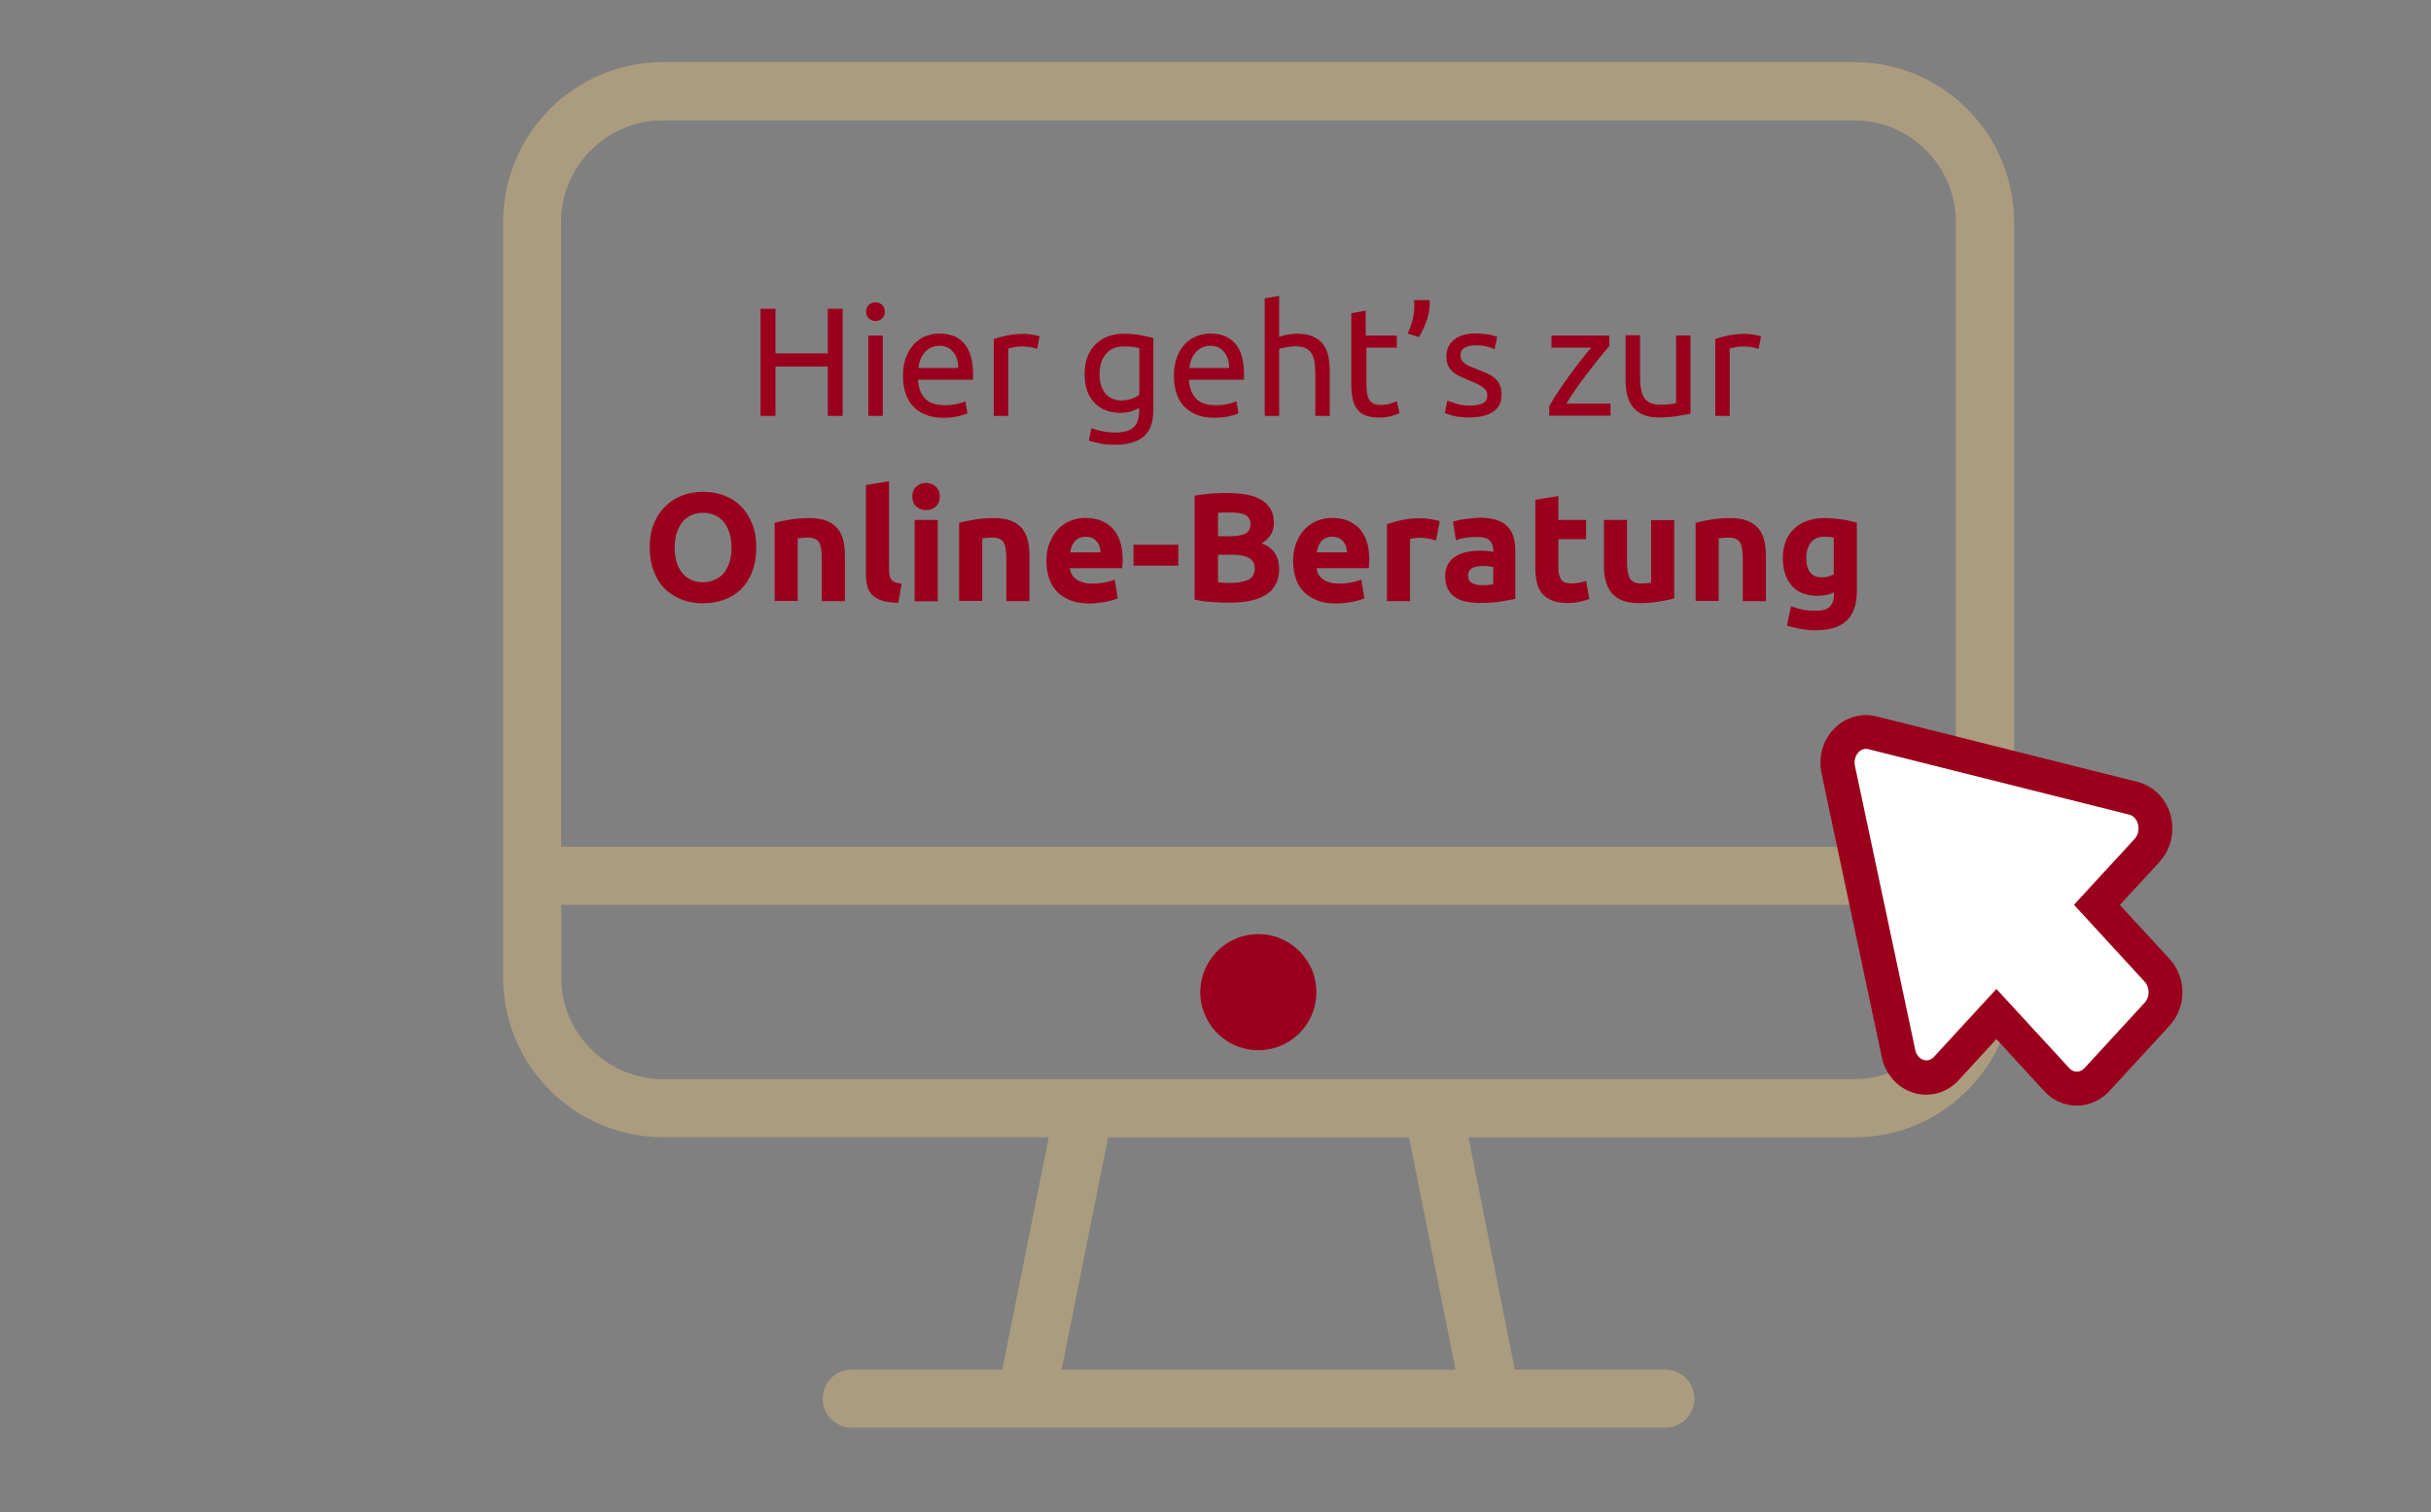 <svg xmlns="http://www.w3.org/2000/svg" xmlns:xlink="http://www.w3.org/1999/xlink" id="Capa_1" x="0px" y="0px" viewBox="0 0 1432 890.7" style="enable-background:new 0 0 1432 890.7;" xml:space="preserve"><rect x="0" y="0" width="1432" height="890.7" fill="#808080" stroke="none"/> <style type="text/css"> .st0{fill:#AC9C7F;} .st1{fill:#9A001C;} .st2{fill:#FFFFFF;} </style> <g> <g> <g> <path class="st0" d="M1092.3,36.6H390.5c-51.9,0-94.1,42.2-94.1,94.1v385.2v59.9c0,51.9,42.2,94.1,94.1,94.1h227.3l-27.4,136.9 h-88.7c-9.5,0-17.1,7.7-17.1,17.1c0,9.5,7.7,17.1,17.1,17.1H981c9.5,0,17.1-7.7,17.1-17.1c0-9.5-7.7-17.1-17.1-17.1h-88.7 L865,670h227.3c51.9,0,94.1-42.2,94.1-94.1v-59.9V130.8C1186.4,78.9,1144.2,36.6,1092.3,36.6z M625.3,806.9L652.7,670H830 l27.4,136.9L625.3,806.9L625.3,806.9z M1152.2,575.8c0,33-26.9,59.9-59.9,59.9H390.5c-33,0-59.9-26.9-59.9-59.9V533h821.7 L1152.2,575.8L1152.2,575.8z M1152.2,498.8H330.5v-368c0-33,26.9-59.9,59.9-59.9h701.8c33,0,59.9,26.9,59.9,59.9V498.8 L1152.2,498.8z"></path> </g> </g> </g> <g> <g> <g> <ellipse transform="matrix(0.987 -0.16 0.16 0.987 -84.035 126.3)" class="st1" cx="741.4" cy="584.4" rx="34.2" ry="34.2"></ellipse> </g> </g> </g> <g> <g> <g> <g> <g> <g> <path class="st2" d="M1270.6,571.6l-35.5-38.6l29.6-32.2c4.3-4.7,5.9-11.5,4.3-17.9c-1.7-6.4-6.4-11.2-12.3-12.7l-153.8-38.6 c-5.6-1.4-11.5,0.4-15.6,4.9c-4.1,4.4-5.8,10.8-4.5,17l35.5,167.2c1.4,6.4,5.8,11.6,11.7,13.4c5.8,1.8,12.1,0.1,16.4-4.6 l29.6-32.2l35.5,38.6c3.3,3.6,7.6,5.3,11.8,5.3c4.3,0,8.6-1.8,11.8-5.3l35.5-38.6C1277.2,590.3,1277.2,578.7,1270.6,571.6z"></path> </g> </g> <g> <g> <path class="st1" d="M1223.3,651.3c-7.3,0-14.1-3-19.2-8.6l-28.1-30.6l-22.2,24.2c-6.9,7.5-17.2,10.4-26.8,7.4 c-9.3-2.9-16.4-10.9-18.5-20.9L1073,455.6c-2-9.3,0.6-19,6.9-25.8c6.5-7.1,16.3-10.1,25.4-7.8l153.8,38.6 c9.5,2.4,17,10,19.6,19.9c2.5,9.6,0,20-6.6,27.2l-23.4,25.4l29.3,31.8c10.1,11,10.1,28.3,0,39.3l-35.5,38.6 C1237.4,648.2,1230.6,651.3,1223.3,651.3z M1176,582.6l42.9,46.6c1.2,1.4,2.8,2.1,4.5,2.1c1.6,0,3.2-0.7,4.5-2.1l35.5-38.6 c3-3.3,3-8.9,0-12.2l-41.7-45.4l35.8-38.9c2-2.2,2.7-5.5,1.9-8.6c-0.7-2.8-2.7-5-5.1-5.6l-153.8-38.6c-2-0.5-4.2,0.2-5.8,1.9 c-1.9,2.1-2.7,5.2-2,8.1l35.5,167.2c0.6,2.9,2.5,5.2,4.9,5.9c2.1,0.7,4.4,0,6.1-1.8L1176,582.6z"></path> </g> </g> </g> </g> </g> </g> <g> <path class="st1" d="M487.6,181.9h8.8V245h-8.8v-29.1h-30.8V245h-8.8v-63.1h8.8v26.3h30.8V181.9z"></path> <path class="st1" d="M515.7,189.1c-1.5,0-2.8-0.5-3.9-1.5c-1.1-1-1.6-2.4-1.6-4c0-1.7,0.5-3,1.6-4c1.1-1,2.4-1.5,3.9-1.5 c1.5,0,2.8,0.5,3.9,1.5c1.1,1,1.6,2.4,1.6,4c0,1.7-0.5,3-1.6,4C518.5,188.6,517.2,189.1,515.7,189.1z M520,245h-8.5v-47.3h8.5V245z "></path> <path class="st1" d="M531.9,221.4c0-4.2,0.6-7.8,1.8-11c1.2-3.1,2.8-5.7,4.8-7.8c2-2.1,4.3-3.6,6.9-4.6c2.6-1,5.3-1.5,8-1.5 c6.4,0,11.3,2,14.7,6c3.4,4,5.1,10,5.1,18.2c0,0.4,0,0.8,0,1.4c0,0.6,0,1.1-0.1,1.6h-32.4c0.4,4.9,1.8,8.6,4.3,11.2 c2.5,2.5,6.4,3.8,11.6,3.8c3,0,5.5-0.3,7.5-0.8c2-0.5,3.6-1,4.6-1.5l1.2,7.1c-1,0.5-2.8,1.1-5.4,1.7c-2.6,0.6-5.5,0.9-8.8,0.9 c-4.1,0-7.7-0.6-10.7-1.9s-5.5-3-7.4-5.1c-1.9-2.2-3.4-4.8-4.3-7.8C532.4,228.3,531.9,225,531.9,221.4z M564.4,216.8 c0.1-3.8-0.9-7-2.9-9.4c-2-2.5-4.7-3.7-8.1-3.7c-1.9,0-3.7,0.4-5.1,1.1c-1.5,0.8-2.7,1.7-3.8,3c-1,1.2-1.8,2.6-2.4,4.2 c-0.6,1.6-1,3.2-1.1,4.8H564.4z"></path> <path class="st1" d="M602.9,196.7c0.7,0,1.6,0,2.5,0.1c0.9,0.1,1.9,0.2,2.8,0.4c0.9,0.2,1.7,0.3,2.5,0.5c0.8,0.2,1.3,0.3,1.7,0.4 l-1.5,7.4c-0.7-0.2-1.8-0.5-3.3-0.9c-1.5-0.3-3.5-0.5-6-0.5c-1.6,0-3.1,0.2-4.7,0.5c-1.5,0.3-2.6,0.6-3,0.7V245h-8.5v-45.3 c2-0.7,4.5-1.4,7.5-2C595.8,197,599.2,196.7,602.9,196.7z"></path> <path class="st1" d="M671.2,240.2c-0.7,0.5-2.1,1.1-4.2,1.9c-2.1,0.8-4.5,1.1-7.3,1.1c-2.9,0-5.5-0.5-8.1-1.4 c-2.5-0.9-4.7-2.3-6.6-4.2c-1.9-1.9-3.4-4.3-4.5-7.1c-1.1-2.9-1.6-6.2-1.6-10.2c0-3.5,0.5-6.6,1.5-9.5c1-2.9,2.5-5.4,4.5-7.5 c2-2.1,4.4-3.7,7.2-4.9c2.9-1.2,6.1-1.8,9.6-1.8c3.9,0,7.4,0.3,10.3,0.9c2.9,0.6,5.4,1.1,7.4,1.6v42.2c0,7.3-1.9,12.6-5.6,15.8 c-3.8,3.3-9.5,4.9-17.1,4.9c-3,0-5.8-0.2-8.4-0.7c-2.6-0.5-4.9-1.1-6.9-1.7l1.5-7.4c1.7,0.7,3.8,1.3,6.2,1.8c2.5,0.5,5,0.8,7.7,0.8 c5,0,8.7-1,10.9-3c2.2-2,3.3-5.2,3.3-9.6V240.2z M671.1,205.1c-0.9-0.2-2-0.5-3.4-0.7c-1.4-0.2-3.4-0.3-5.8-0.3 c-4.6,0-8.1,1.5-10.5,4.5c-2.5,3-3.7,6.9-3.7,11.8c0,2.7,0.3,5.1,1,7c0.7,1.9,1.6,3.5,2.8,4.8c1.2,1.3,2.5,2.2,4.1,2.8 c1.5,0.6,3.1,0.9,4.8,0.9c2.2,0,4.3-0.3,6.2-1c1.9-0.6,3.4-1.4,4.5-2.2V205.1z"></path> <path class="st1" d="M691.5,221.4c0-4.2,0.6-7.8,1.8-11c1.2-3.1,2.8-5.7,4.8-7.8c2-2.1,4.3-3.6,6.9-4.6c2.6-1,5.3-1.5,8-1.5 c6.4,0,11.3,2,14.7,6c3.4,4,5.1,10,5.1,18.2c0,0.4,0,0.8,0,1.4c0,0.6,0,1.1-0.1,1.6h-32.4c0.4,4.9,1.8,8.6,4.3,11.2 c2.5,2.5,6.4,3.8,11.6,3.8c3,0,5.5-0.3,7.5-0.8c2-0.5,3.6-1,4.6-1.5l1.2,7.1c-1,0.5-2.8,1.1-5.4,1.7c-2.6,0.6-5.5,0.9-8.8,0.9 c-4.1,0-7.7-0.6-10.7-1.9s-5.5-3-7.4-5.1c-1.9-2.2-3.4-4.8-4.3-7.8C692,228.3,691.5,225,691.5,221.4z M724,216.8 c0.1-3.8-0.9-7-2.9-9.4c-2-2.5-4.7-3.7-8.1-3.7c-1.9,0-3.7,0.4-5.1,1.1c-1.5,0.8-2.7,1.7-3.8,3c-1,1.2-1.8,2.6-2.4,4.2 c-0.6,1.6-1,3.2-1.1,4.8H724z"></path> <path class="st1" d="M745,245v-69.2l8.5-1.5v24.2c1.6-0.6,3.3-1.1,5.1-1.4c1.8-0.3,3.6-0.5,5.3-0.5c3.8,0,6.9,0.5,9.4,1.6 c2.5,1.1,4.5,2.5,6,4.5c1.5,1.9,2.5,4.2,3.1,6.9c0.6,2.7,0.9,5.6,0.9,8.8V245h-8.5v-24.8c0-2.9-0.2-5.4-0.6-7.5c-0.4-2.1-1-3.7-2-5 c-0.9-1.3-2.1-2.2-3.6-2.8c-1.5-0.6-3.4-0.9-5.6-0.9c-0.9,0-1.9,0.1-2.8,0.2c-1,0.1-1.9,0.3-2.8,0.4c-0.9,0.2-1.7,0.3-2.4,0.5 c-0.7,0.2-1.2,0.3-1.5,0.5V245H745z"></path> <path class="st1" d="M804.9,197.7h17.9v7.1h-17.9v21.8c0,2.4,0.2,4.3,0.5,5.9c0.4,1.5,0.9,2.8,1.6,3.6c0.7,0.9,1.6,1.5,2.7,1.9 c1.1,0.4,2.4,0.5,3.8,0.5c2.5,0,4.6-0.3,6.1-0.9c1.5-0.6,2.6-1,3.2-1.2l1.6,7c-0.9,0.4-2.3,1-4.5,1.6c-2.1,0.6-4.5,1-7.3,1 c-3.2,0-5.9-0.4-8-1.2c-2.1-0.8-3.8-2-5.1-3.7c-1.3-1.6-2.2-3.7-2.7-6.1c-0.5-2.4-0.8-5.2-0.8-8.3v-42.2l8.5-1.5V197.7z"></path> <path class="st1" d="M842.2,176.7c0,0.7,0,1.3,0,2c0,0.6,0,1.3-0.1,1.9c-0.2,3.2-0.9,6.3-2.1,9.3c-1.2,3.1-2.5,6-4.2,8.7l-6.6-2.1 c1.3-2.7,2.2-5.4,2.9-8.1c0.6-2.7,1-5.2,1-7.6c0-0.6,0-1.3,0-2c0-0.7-0.1-1.4-0.1-2H842.2z"></path> <path class="st1" d="M865.9,238.9c3.5,0,6-0.5,7.7-1.4c1.7-0.9,2.5-2.4,2.5-4.4c0-2.1-0.8-3.7-2.5-4.9c-1.6-1.2-4.3-2.6-8.1-4.1 c-1.8-0.7-3.6-1.5-5.2-2.2c-1.7-0.8-3.1-1.7-4.3-2.7c-1.2-1-2.2-2.3-2.9-3.7c-0.7-1.5-1.1-3.2-1.1-5.4c0-4.2,1.5-7.5,4.6-10 s7.3-3.7,12.6-3.7c1.3,0,2.7,0.1,4,0.2c1.3,0.2,2.6,0.3,3.7,0.5c1.2,0.2,2.2,0.4,3,0.7c0.9,0.2,1.6,0.5,2,0.6l-1.5,7.3 c-0.9-0.5-2.3-1-4.3-1.5c-1.9-0.5-4.3-0.8-7-0.8c-2.4,0-4.4,0.5-6.2,1.4c-1.8,0.9-2.6,2.4-2.6,4.4c0,1,0.2,1.9,0.6,2.7 c0.4,0.8,1,1.5,1.8,2.1c0.8,0.6,1.8,1.2,3,1.8c1.2,0.5,2.7,1.1,4.4,1.7c2.2,0.9,4.2,1.7,6,2.5c1.8,0.8,3.3,1.8,4.5,2.9 c1.2,1.1,2.2,2.4,2.9,4c0.7,1.5,1,3.4,1,5.7c0,4.4-1.6,7.7-4.9,9.9c-3.2,2.2-7.9,3.4-13.9,3.4c-4.2,0-7.5-0.3-9.8-1s-4-1.2-4.8-1.6 l1.5-7.3c1,0.4,2.5,0.9,4.6,1.6C859.6,238.5,862.4,238.9,865.9,238.9z"></path> <path class="st1" d="M947.9,204c-1.3,1.4-3,3.4-5,5.9c-2.1,2.5-4.3,5.4-6.7,8.5c-2.4,3.1-4.8,6.3-7.2,9.7c-2.4,3.4-4.5,6.6-6.3,9.7 h26v7.1h-36.1v-5.6c1.5-2.7,3.2-5.6,5.4-8.8c2.1-3.2,4.4-6.4,6.7-9.6c2.3-3.2,4.6-6.2,6.8-9c2.2-2.8,4.1-5.2,5.8-7.1h-23.4v-7.1 h34.1V204z"></path> <path class="st1" d="M995.9,243.6c-1.9,0.5-4.5,1-7.7,1.5c-3.2,0.5-6.9,0.8-11.1,0.8c-3.6,0-6.7-0.5-9.2-1.6 c-2.5-1.1-4.5-2.6-6-4.5c-1.5-1.9-2.6-4.2-3.3-6.9c-0.7-2.6-1-5.6-1-8.8v-26.6h8.5v24.8c0,5.8,0.9,9.9,2.7,12.4 c1.8,2.5,4.9,3.7,9.2,3.7c0.9,0,1.8,0,2.8-0.1c1-0.1,1.9-0.1,2.7-0.2c0.8-0.1,1.6-0.2,2.3-0.3c0.7-0.1,1.2-0.2,1.5-0.3v-39.9h8.5 V243.6z"></path> <path class="st1" d="M1027.9,196.7c0.7,0,1.6,0,2.5,0.1c0.9,0.1,1.9,0.2,2.8,0.4c0.9,0.2,1.7,0.3,2.5,0.5c0.8,0.2,1.3,0.3,1.7,0.4 l-1.5,7.4c-0.7-0.2-1.8-0.5-3.3-0.9c-1.5-0.3-3.5-0.5-6-0.5c-1.6,0-3.1,0.2-4.7,0.5c-1.5,0.3-2.6,0.6-3,0.7V245h-8.5v-45.3 c2-0.7,4.5-1.4,7.5-2C1020.9,197,1024.2,196.7,1027.9,196.7z"></path> <path class="st1" d="M445.5,322.6c0,5.4-0.8,10.1-2.4,14.2c-1.6,4.1-3.8,7.5-6.6,10.3c-2.8,2.8-6.1,4.8-10,6.2 c-3.9,1.4-8,2.1-12.4,2.1c-4.3,0-8.4-0.7-12.2-2.1c-3.8-1.4-7.2-3.5-10-6.2c-2.9-2.8-5.1-6.2-6.7-10.3c-1.6-4.1-2.5-8.8-2.5-14.2 c0-5.4,0.8-10.1,2.5-14.2c1.7-4.1,4-7.5,6.9-10.3c2.9-2.8,6.2-4.9,10-6.3c3.8-1.4,7.8-2.1,12-2.1c4.3,0,8.4,0.7,12.2,2.1 c3.8,1.4,7.2,3.5,10,6.3c2.9,2.8,5.1,6.2,6.7,10.3C444.7,312.5,445.5,317.2,445.5,322.6z M397.4,322.6c0,3.1,0.4,5.9,1.1,8.4 c0.8,2.5,1.9,4.6,3.3,6.4c1.4,1.8,3.2,3.2,5.2,4.1c2.1,1,4.4,1.5,7.1,1.5c2.6,0,5-0.5,7.1-1.5c2.1-1,3.9-2.3,5.3-4.1 c1.4-1.8,2.5-3.9,3.3-6.4c0.8-2.5,1.1-5.3,1.1-8.4c0-3.1-0.4-5.9-1.1-8.4c-0.8-2.5-1.9-4.7-3.3-6.5c-1.4-1.8-3.2-3.2-5.3-4.1 c-2.1-1-4.4-1.5-7.1-1.5c-2.7,0-5,0.5-7.1,1.5c-2.1,1-3.8,2.4-5.2,4.2c-1.4,1.8-2.5,3.9-3.3,6.5 C397.8,316.8,397.4,319.6,397.4,322.6z"></path> <path class="st1" d="M456.4,308c2.3-0.7,5.3-1.3,8.9-1.9c3.6-0.6,7.5-0.9,11.5-0.9c4.1,0,7.4,0.5,10.1,1.6c2.7,1.1,4.8,2.6,6.4,4.5 c1.6,1.9,2.7,4.2,3.4,6.9c0.7,2.7,1,5.6,1,8.9v27h-13.6v-25.4c0-4.4-0.6-7.5-1.7-9.3c-1.2-1.8-3.3-2.7-6.5-2.7c-1,0-2,0-3.1,0.1 c-1.1,0.1-2.1,0.2-2.9,0.3v36.9h-13.6V308z"></path> <path class="st1" d="M529.2,355.1c-3.9-0.1-7.1-0.5-9.6-1.3c-2.5-0.8-4.4-1.9-5.8-3.3c-1.4-1.4-2.4-3.2-2.9-5.2 c-0.5-2-0.8-4.3-0.8-6.9v-52.7l13.6-2.2v52.1c0,1.2,0.1,2.3,0.3,3.3c0.2,1,0.5,1.8,1,2.5c0.5,0.7,1.3,1.2,2.2,1.6 c1,0.4,2.3,0.7,3.9,0.8L529.2,355.1z"></path> <path class="st1" d="M553.6,292.5c0,2.5-0.8,4.4-2.4,5.9c-1.6,1.4-3.5,2.1-5.7,2.1s-4.1-0.7-5.7-2.1c-1.6-1.4-2.4-3.4-2.4-5.9 c0-2.5,0.8-4.4,2.4-5.9c1.6-1.4,3.5-2.1,5.7-2.1s4.1,0.7,5.7,2.1C552.8,288,553.6,290,553.6,292.5z M552.4,354.2h-13.6v-47.9h13.6 V354.2z"></path> <path class="st1" d="M565.1,308c2.3-0.7,5.3-1.3,8.9-1.9c3.6-0.6,7.5-0.9,11.5-0.9c4.1,0,7.4,0.5,10.1,1.6c2.7,1.1,4.8,2.6,6.4,4.5 c1.6,1.9,2.7,4.2,3.4,6.9c0.7,2.7,1,5.6,1,8.9v27h-13.6v-25.4c0-4.4-0.6-7.5-1.7-9.3c-1.2-1.8-3.3-2.7-6.5-2.7c-1,0-2,0-3.1,0.1 c-1.1,0.1-2.1,0.2-2.9,0.3v36.9h-13.6V308z"></path> <path class="st1" d="M616.4,330.6c0-4.2,0.7-8,2-11.1c1.3-3.2,3-5.8,5.1-8c2.1-2.1,4.6-3.7,7.3-4.8c2.8-1.1,5.6-1.6,8.5-1.6 c6.8,0,12.2,2.1,16.1,6.2c3.9,4.2,5.9,10.3,5.9,18.3c0,0.8,0,1.7-0.1,2.6c-0.1,0.9-0.1,1.8-0.2,2.5h-30.8c0.3,2.8,1.6,5,3.9,6.6 c2.3,1.6,5.4,2.5,9.3,2.5c2.5,0,4.9-0.2,7.3-0.7c2.4-0.5,4.4-1,5.9-1.7l1.8,11c-0.7,0.4-1.7,0.7-2.9,1.1c-1.2,0.4-2.6,0.7-4,1 c-1.5,0.3-3.1,0.5-4.8,0.7c-1.7,0.2-3.4,0.3-5.1,0.3c-4.3,0-8.1-0.6-11.2-1.9c-3.2-1.3-5.8-3-7.9-5.2c-2.1-2.2-3.6-4.8-4.6-7.9 C616.9,337.4,616.4,334.1,616.4,330.6z M648.3,325.4c-0.1-1.2-0.3-2.3-0.6-3.4c-0.3-1.1-0.9-2.1-1.5-2.9c-0.7-0.8-1.6-1.5-2.6-2.1 c-1.1-0.5-2.4-0.8-4-0.8c-1.5,0-2.8,0.3-3.9,0.8c-1.1,0.5-2,1.2-2.7,2c-0.7,0.9-1.3,1.8-1.7,3c-0.4,1.1-0.7,2.3-0.9,3.4H648.3z"></path> <path class="st1" d="M667.7,320.9h26.4v12.3h-26.4V320.9z"></path> <path class="st1" d="M724.7,355c-3.5,0-6.9-0.1-10.3-0.3c-3.4-0.2-7-0.7-10.7-1.5V292c2.9-0.5,6.1-1,9.6-1.2 c3.5-0.3,6.7-0.4,9.6-0.4c4,0,7.7,0.3,11.1,0.9c3.4,0.6,6.3,1.6,8.7,3c2.4,1.4,4.3,3.2,5.7,5.5c1.4,2.3,2,5.1,2,8.4 c0,5-2.4,9-7.3,11.9c4,1.5,6.7,3.6,8.2,6.2c1.5,2.6,2.2,5.6,2.2,8.8c0,6.6-2.4,11.6-7.2,14.9C741.4,353.3,734.2,355,724.7,355z M717.5,315.9h6.9c4.4,0,7.5-0.6,9.4-1.7c1.9-1.1,2.8-2.9,2.8-5.4c0-2.5-1-4.3-2.9-5.4c-1.9-1-4.8-1.5-8.6-1.5c-1.2,0-2.5,0-3.9,0 c-1.4,0-2.6,0.1-3.7,0.2V315.9z M717.5,326.7V343c1,0.1,2.2,0.2,3.4,0.3c1.2,0.1,2.5,0.1,4,0.1c4.2,0,7.7-0.6,10.3-1.8 c2.6-1.2,3.9-3.5,3.9-6.7c0-2.9-1.1-5-3.3-6.2c-2.2-1.2-5.3-1.9-9.4-1.9H717.5z"></path> <path class="st1" d="M761.7,330.6c0-4.2,0.7-8,2-11.1c1.3-3.2,3-5.8,5.1-8c2.1-2.1,4.6-3.7,7.3-4.8c2.8-1.1,5.6-1.6,8.5-1.6 c6.8,0,12.2,2.1,16.1,6.2c3.9,4.2,5.9,10.3,5.9,18.3c0,0.8,0,1.7-0.1,2.6c-0.1,0.9-0.1,1.8-0.2,2.5h-30.8c0.3,2.8,1.6,5,3.9,6.6 c2.3,1.6,5.4,2.5,9.3,2.5c2.5,0,4.9-0.2,7.3-0.7c2.4-0.5,4.4-1,5.9-1.7l1.8,11c-0.7,0.4-1.7,0.7-2.9,1.1c-1.2,0.4-2.6,0.7-4,1 c-1.5,0.3-3.1,0.5-4.8,0.7c-1.7,0.2-3.4,0.3-5.1,0.3c-4.3,0-8.1-0.6-11.2-1.9c-3.2-1.3-5.8-3-7.9-5.2c-2.1-2.2-3.6-4.8-4.6-7.9 C762.2,337.4,761.7,334.1,761.7,330.6z M793.5,325.4c-0.1-1.2-0.3-2.3-0.6-3.4c-0.3-1.1-0.9-2.1-1.5-2.9c-0.7-0.8-1.6-1.5-2.6-2.1 c-1.1-0.5-2.4-0.8-4-0.8c-1.5,0-2.8,0.3-3.9,0.8c-1.1,0.5-2,1.2-2.7,2c-0.7,0.9-1.3,1.8-1.7,3c-0.4,1.1-0.7,2.3-0.9,3.4H793.5z"></path> <path class="st1" d="M845.9,318.3c-1.2-0.3-2.6-0.6-4.3-1c-1.6-0.3-3.4-0.5-5.3-0.5c-0.9,0-1.9,0.1-3,0.2c-1.2,0.2-2.1,0.3-2.7,0.5 v36.6h-13.6v-45.3c2.4-0.8,5.3-1.7,8.6-2.4c3.3-0.8,7-1.1,11.1-1.1c0.7,0,1.6,0,2.6,0.1c1,0.1,2.1,0.2,3.1,0.4 c1,0.2,2.1,0.3,3.1,0.5c1,0.2,1.9,0.5,2.6,0.8L845.9,318.3z"></path> <path class="st1" d="M871.8,305c4,0,7.3,0.5,10,1.4c2.7,0.9,4.8,2.2,6.4,3.9c1.6,1.7,2.7,3.8,3.4,6.2c0.7,2.4,1,5.1,1,8.1v28.2 c-1.9,0.4-4.6,0.9-8.1,1.5c-3.5,0.6-7.6,0.9-12.6,0.9c-3.1,0-5.9-0.3-8.4-0.8c-2.5-0.5-4.7-1.4-6.5-2.7c-1.8-1.2-3.2-2.9-4.2-4.9 c-1-2-1.5-4.5-1.5-7.4c0-2.8,0.6-5.2,1.7-7.1c1.1-1.9,2.6-3.5,4.5-4.6c1.9-1.2,4-2,6.5-2.5c2.4-0.5,4.9-0.8,7.6-0.8 c1.8,0,3.3,0.1,4.7,0.2c1.4,0.2,2.5,0.3,3.3,0.6V324c0-2.3-0.7-4.2-2.1-5.6c-1.4-1.4-3.8-2.1-7.3-2.1c-2.3,0-4.6,0.2-6.8,0.5 c-2.2,0.3-4.2,0.8-5.8,1.4l-1.7-10.9c0.8-0.2,1.8-0.5,3-0.8c1.2-0.3,2.5-0.5,3.9-0.7c1.4-0.2,2.9-0.4,4.4-0.5 C868.6,305.1,870.2,305,871.8,305z M872.9,344.7c1.3,0,2.6,0,3.8-0.1c1.2-0.1,2.2-0.2,2.9-0.3v-10.3c-0.5-0.1-1.4-0.2-2.5-0.4 c-1.1-0.1-2.1-0.2-3-0.2c-1.3,0-2.5,0.1-3.6,0.2c-1.1,0.2-2.1,0.4-3,0.9c-0.9,0.4-1.5,1-2,1.7c-0.5,0.7-0.7,1.6-0.7,2.7 c0,2.1,0.7,3.6,2.1,4.4C868.4,344.3,870.4,344.7,872.9,344.7z"></path> <path class="st1" d="M904.4,294.4l13.6-2.2v14.1h16.3v11.3H918v16.8c0,2.9,0.5,5.1,1.5,6.8c1,1.7,3,2.5,6.1,2.5 c1.5,0,3-0.1,4.5-0.4c1.5-0.3,3-0.7,4.2-1.1l1.9,10.6c-1.6,0.7-3.5,1.2-5.5,1.7c-2,0.5-4.5,0.7-7.4,0.7c-3.7,0-6.8-0.5-9.2-1.5 c-2.4-1-4.4-2.4-5.8-4.2c-1.5-1.8-2.5-4-3-6.5c-0.6-2.5-0.9-5.4-0.9-8.5V294.4z"></path> <path class="st1" d="M986.1,352.5c-2.3,0.7-5.3,1.3-8.9,1.9c-3.6,0.6-7.5,0.9-11.5,0.9c-4.1,0-7.4-0.5-10.1-1.6 c-2.7-1.1-4.8-2.6-6.4-4.6c-1.6-2-2.7-4.3-3.4-7.1c-0.7-2.7-1-5.7-1-9v-26.7h13.6v25c0,4.4,0.6,7.5,1.7,9.5 c1.2,1.9,3.3,2.9,6.5,2.9c1,0,2,0,3.1-0.1c1.1-0.1,2.1-0.2,2.9-0.3v-36.9h13.6V352.5z"></path> <path class="st1" d="M998.9,308c2.3-0.7,5.3-1.3,8.9-1.9c3.6-0.6,7.5-0.9,11.5-0.9c4.1,0,7.4,0.5,10.1,1.6c2.7,1.1,4.8,2.6,6.4,4.5 c1.6,1.9,2.7,4.2,3.4,6.9c0.7,2.7,1,5.6,1,8.9v27h-13.6v-25.4c0-4.4-0.6-7.5-1.7-9.3c-1.2-1.8-3.3-2.7-6.5-2.7c-1,0-2,0-3.1,0.1 c-1.1,0.1-2.1,0.2-2.9,0.3v36.9h-13.6V308z"></path> <path class="st1" d="M1093.8,348.2c0,7.8-2,13.6-6,17.4c-4,3.8-10.1,5.7-18.4,5.7c-2.9,0-5.8-0.3-8.7-0.8c-2.9-0.5-5.6-1.2-8.1-2 l2.4-11.4c2.1,0.8,4.4,1.5,6.7,2c2.3,0.5,5,0.7,8,0.7c3.9,0,6.6-0.8,8.2-2.5c1.6-1.7,2.4-3.9,2.4-6.6V349c-1.5,0.7-3,1.2-4.5,1.5 c-1.5,0.3-3.2,0.5-5.1,0.5c-6.6,0-11.7-2-15.2-5.9c-3.5-3.9-5.3-9.4-5.3-16.4c0-3.5,0.5-6.7,1.6-9.6c1.1-2.9,2.7-5.4,4.8-7.4 c2.1-2.1,4.7-3.7,7.7-4.8c3-1.1,6.5-1.7,10.3-1.7c1.6,0,3.3,0.1,5.1,0.2c1.7,0.2,3.4,0.3,5.1,0.6c1.7,0.2,3.3,0.5,4.9,0.9 c1.5,0.3,2.9,0.7,4.1,1V348.2z M1064,328.7c0,7.6,3.1,11.4,9.2,11.4c1.4,0,2.7-0.2,3.9-0.5c1.2-0.4,2.2-0.8,3.1-1.3v-21.7 c-0.7-0.1-1.5-0.2-2.4-0.3c-0.9-0.1-2-0.1-3.2-0.1c-3.6,0-6.2,1.2-8,3.5C1064.9,322.1,1064,325.1,1064,328.7z"></path> </g> </svg>